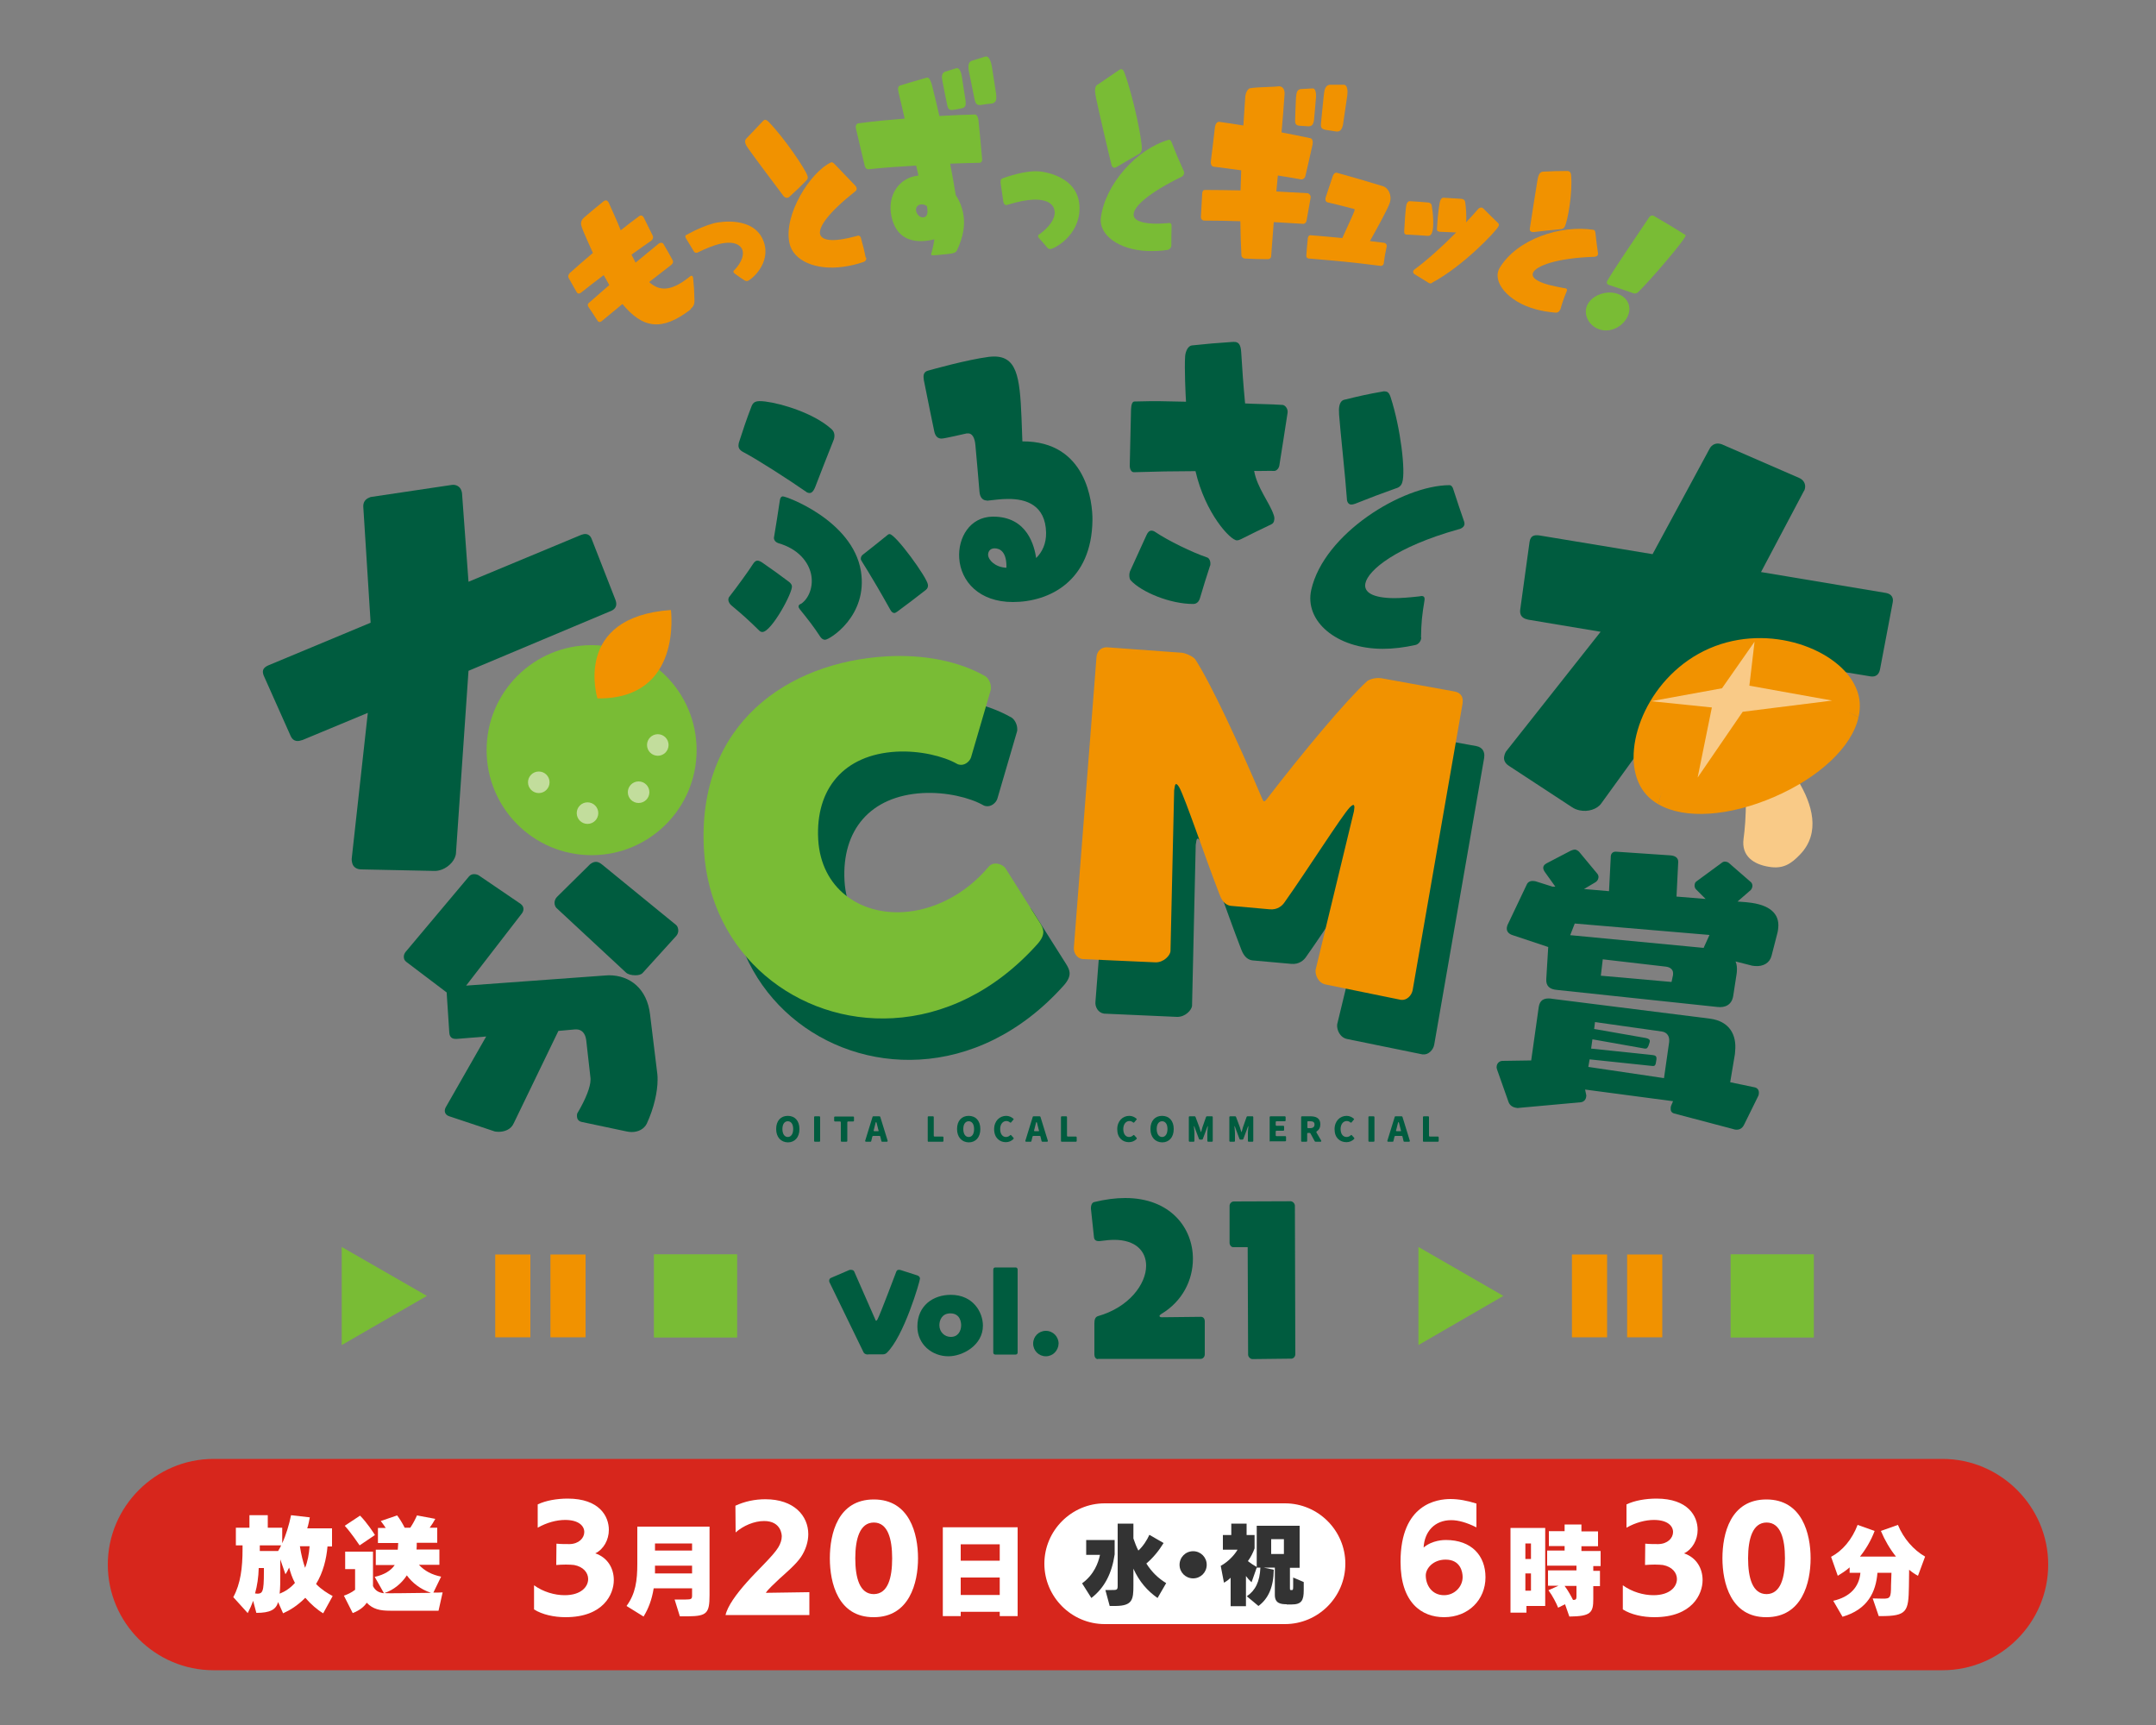 <?xml version="1.0" encoding="utf-8"?>
<!-- Generator: Adobe Illustrator 28.1.0, SVG Export Plug-In . SVG Version: 6.00 Build 0)  -->
<svg version="1.1" id="レイヤー_1" xmlns="http://www.w3.org/2000/svg" xmlns:xlink="http://www.w3.org/1999/xlink" x="0px"
	 y="0px" viewBox="0 0 1000 800" style="enable-background:new 0 0 1000 800;" xml:space="preserve">
<rect x="0" y="0" width="1000" height="800" fill="#808080" stroke="none"/>
<style type="text/css">
	.st0{fill:#005C3F;}
	.st1{fill:#79BC35;}
	.st2{fill:#F19200;}
	.st3{fill:#C2DD9C;}
	.st4{fill:#F9CA87;}
	.st5{fill:#D7261C;}
	.st6{fill:#FFFFFF;}
	.st7{fill:#333333;}
</style>
<g id="放射線">
</g>
<g id="カーテン_xFF0B_紙吹雪">
</g>
<g>
	<g>
		<g>
			<g>
				<g>
					<path class="st0" d="M794.1,301.6l-51.4,71c-1.8,2.6-6.1,4.1-10.1,3.2c-1.3-0.3-2.4-0.7-3.7-1.6l-29-19
						c-1.9-1.2-2.6-2.9-2.2-4.5c0.2-1,0.6-2.1,1.4-2.9l43.3-54.8l-33.5-5.6l-0.4-0.1c-3.1-0.7-3.6-2.6-3.4-4.5l4.3-31.2l0.1-0.6
						c0.5-2.5,2-3,4.4-2.7l52.6,8.7L793,208c1-1.8,2.8-2.6,4.7-2.2l0.8,0.2l36.1,15.7c1.8,0.8,3,2.6,2.6,4.7c-0.1,0.4-0.2,1-0.5,1.3
						l-19.9,37.6l58,9.7l0.4,0.1c2.1,0.5,3.1,2.1,2.7,4.2l-5.9,31.1c-0.5,2.5-2,3.6-4.3,3.3L794.1,301.6z"/>
				</g>
			</g>
			<path class="st0" d="M269.7,520.3c-1.6-0.4-2.1-1.6-2.1-2.7c0-0.5,0-1.1,0.3-1.5c3.8-6.4,6-12.1,6-15.3v-0.7l-2-17.7
				c-0.4-3.2-2.1-5-4.6-5h-0.5l-7.8,0.7l-20.7,42.8c-1.3,3-4.4,4-7,4c-0.9,0-1.9-0.1-2.5-0.4l-20.4-6.8c-1.5-0.5-2.1-1.5-2.1-2.6
				c0-0.5,0.1-0.9,0.4-1.5l18.8-32.9l-13.6,1.1h-0.5c-1.7,0-2.8-0.7-3-2.8l-1.2-18.2v-0.5l-0.5-0.4l-18.1-13.7
				c-1.1-0.8-1.3-1.6-1.3-2.6c0-0.8,0.4-1.6,0.8-2.1l29.4-35c0.7-0.8,1.5-1.1,2.4-1.1c0.9,0,1.9,0.3,2.5,0.8l19.1,13
				c0.9,0.7,1.3,1.5,1.3,2.4c0,0.8-0.4,1.6-0.8,2.1l-25.8,33.4l64.5-4.7c0.7,0,1.2-0.1,1.7-0.1c9.9,0,17.7,6.3,19.1,18.1l3.4,27.8
				c0.1,0.8,0.1,1.6,0.1,2.6c0,5.4-1.6,12.9-5,20.3c-1.2,2.4-3.8,3.9-7,3.9c-0.8,0-1.6-0.1-2.5-0.3L269.7,520.3z M298.1,451.2
				c-0.7,0.8-2,1.1-3.4,1.1c-1.7,0-3.5-0.4-4.4-1.3L258,421c-0.4-0.5-0.8-1.3-0.8-2.3c0-0.9,0.4-2,1.1-2.7l15.4-15.2
				c0.7-0.5,1.5-1.1,2.7-1.1c0.8,0,1.7,0.3,2.8,1.2l34.3,28c0.7,0.5,1.1,1.6,1.1,2.7c0,0.8-0.3,1.7-0.9,2.4L298.1,451.2z"/>
			<g>
				<g>
					<path class="st0" d="M339.4,280.9c-0.9-0.7-1.3-1.5-1.5-2.2c-0.2-0.8,0-1.6,0.5-2.1c3.2-4.1,8.9-11.9,10.9-15.1
						c0.7-1.1,1.4-1.5,2-1.5c0.6,0,1.3,0.3,2.1,0.8c5.2,3.6,7.7,5.4,12.5,9c0.8,0.6,1.3,1.3,1.4,1.9c0.6,2.8-9.5,21.4-13.7,21.4
						c-0.5,0-1.1-0.2-1.7-0.9C347.3,287.7,344.8,285.4,339.4,280.9z M378.1,225.9c-1.1,2.7-2.2,3-3.4,2.6c-0.3-0.1-0.6-0.2-0.9-0.5
						c-7.9-5.5-22.5-14.9-28.8-18.2c-2.2-1.1-2.7-2.3-2.4-3.9c0.1-0.4,0.1-0.8,0.3-1.2c2-6.1,3-9.3,5.5-15.8
						c0.9-2.7,2.2-3.2,6.5-2.7c8,1,22.4,5.5,30.3,12.4c1.6,1.2,2.2,2.8,1.6,5.1c-0.1,0.3-0.3,0.6-0.4,1
						C382.8,213.7,381.2,217.9,378.1,225.9z M371,282.6c-0.3-0.4-0.6-0.9-0.6-1.2c-0.1-0.9,0.8-1.3,1.2-1.4
						c3.5-2.4,5.8-7.9,4.6-13.7c-1.2-5.6-5.8-11.7-15.2-14.4c-0.8-0.3-1.6-0.8-1.9-1.7c-0.1-0.3-0.2-0.7-0.1-1
						c1.1-6.5,1.6-9.9,2.7-17.1c0.2-1.3,0.6-1.8,1.3-1.9c1.4-0.2,32.4,11.1,36.3,34.6c3.4,20.9-14.6,31.9-16.6,31.9
						c-0.8,0-1.5-0.4-2.1-1.2C377.1,290.2,375.1,287.7,371,282.6z M416.1,283.7c-0.5,0.3-0.9,0.6-1.3,0.6c-0.7,0-1.4-0.6-1.9-1.6
						c-9.6-17.2-13.5-22.6-13.6-23.2c-0.1-0.7,0-1.4,0.7-2.1c4.5-3.5,6.7-5.3,11.3-9c0.4-0.4,0.8-0.7,1.3-0.7
						c2.7-0.1,17.5,20.2,17.8,23.5c0.1,0.8-0.1,1.7-1,2.4C424,277.8,421.4,279.8,416.1,283.7z"/>
					<path class="st0" d="M457.6,232.1c-1.5,0-3.1-1.1-3.3-4.1c-0.4-5.4-1.4-15.9-1.9-21.7c-0.3-3.3-1.5-5.5-3.6-5.3
						c-0.2,0-0.3,0-0.4,0c-2.3,0.5-10.4,2.4-11.7,2.4c-1.6,0-2.9-0.9-3.4-3.5c0,0-3.5-16.8-4.8-23.6c0-0.4-0.1-0.6-0.1-0.9
						c-0.3-2.4,0.9-3.2,2-3.5c1.8-0.5,17.7-5,28.2-6.4c0.4,0,0.7-0.1,1.1-0.1c12-0.9,13.3,9.1,14.1,28.4c0.2,4.8,0.3,9.1,0.4,10.9
						c29.9-0.2,32.6,28.6,32.5,36.5c-0.3,28.3-20,38-36.9,38c-15.6,0-24.2-9.5-24.9-20.4c-0.6-9.4,4.9-19,15.4-19.2
						c16.5-0.2,19.5,14.1,20.3,19.2c2.8-2.8,4.7-6.7,4.6-11.8c-0.3-12.8-9.3-15.7-17.8-15.6c-2.9,0-6,0.4-9.5,0.8
						C457.7,232.1,457.6,232.1,457.6,232.1z M466.8,262c-0.2-6-2.9-7.7-5.5-7.7c-2,0-3,1.4-3,3c0.1,2.5,3.4,5.8,8.5,6
						C466.8,262.9,466.8,262.6,466.8,262z"/>
					<path class="st0" d="M575.7,250c-0.5,0.2-1.2,0.6-2,0.6c-3,0-14.7-12.5-19.2-32.1c-13.2,0.1-15.5,0.1-28.6,0.5
						c-1.1,0-1.9-1.3-1.9-3c0.2-9.5,0.3-14.7,0.6-26.2c0.1-2,0.5-3.7,1.7-3.6c11.2-0.3,12.6-0.1,23.8,0.1
						c-0.2-2.9-0.8-15.7-0.4-21.2c0.2-2.3,1.4-4.7,3.1-4.9c7.4-0.8,11.2-1.1,18.6-1.6c0.5-0.1,1,0,1.6,0c1.4,0.2,2.5,1.1,2.7,4.8
						c0.4,7,1,15.3,1.8,23.7c5.3,0.3,12.2,0.3,17.5,0.7c1.2,0.2,2.5,1.9,2.2,3.7c-1.6,10.5-2.4,15.4-3.8,24.3
						c-0.2,1.4-1.3,2.6-2.4,2.6c-2-0.1-7.3,0.1-9.3,0c1.4,7.9,7.2,14.7,9.1,20.5c0.2,0.6,0.4,1.5,0.2,2.3c-0.1,0.9-0.5,1.6-1.4,2
						C583.9,245.9,581.1,247.3,575.7,250z M556.6,277.3c-0.5,1.7-1.5,2.8-3.2,2.8c-10.7,0-23.9-5.5-28.9-10.9
						c-0.5-0.4-0.7-1.5-0.7-2.5c0-0.6,0.1-1.1,0.3-1.7c3-6.6,4.5-9.9,7.7-16.9c0.5-1.1,1.2-2,2.2-2c0.5,0,1.1,0.1,1.8,0.6
						c6.1,4.1,17,9.4,24,11.8c0.9,0.2,1.7,1.5,1.6,3.1c0,0.2,0,0.6-0.2,0.9C559.3,268.5,558.3,271.4,556.6,277.3z"/>
					<path class="st0" d="M628.6,233.6c-0.8,0.3-1.4,0.4-1.9,0.4c-1.4-0.1-2-1.4-2-2.8c-0.6-9.1-3.1-31.8-3.6-38.9
						c-0.1-1.7-0.1-3,0.1-3.9c0.4-2,1.3-2.9,2.7-3.1c6.9-1.7,10.4-2.5,17.3-3.7c0.7-0.2,1.3-0.1,1.8,0c1.1,0.3,1.6,1.4,2,2.6
						c4.7,14.5,7,34.6,5.4,39.5c-0.4,1.4-1.4,2.4-3,2.8C639.9,229.2,636.1,230.6,628.6,233.6z M659.2,295.8c-0.1,1.7-1.4,3-2.6,3.3
						c-5.4,1.2-10.4,1.8-15.2,1.8c-21.6,0-36.5-12.9-33.2-27.4c5.9-26,42.2-48.4,64.1-48.5c0.8,0,1.5,0.8,1.8,2
						c2.1,6.5,3.1,9.4,5.1,15.2c0.1,0.6,0.1,1.1-0.1,1.5c-0.4,0.9-1.5,1.6-2.7,1.8c-28.9,8.1-41.8,18.9-43.1,25
						c-0.9,4.3,3.6,6.8,13.2,6.9c3.3,0,7.1-0.3,11.6-0.8c0.3,0,0.9-0.2,1.3-0.2c0.8,0,1.6,0.4,1.3,2.1c-1.1,6.7-1.5,10.1-1.6,17.1
						C659.2,295.6,659.2,295.7,659.2,295.8z"/>
				</g>
			</g>
			<path class="st0" d="M659.8,489l-34.8-7.1c-3.8-0.7-5-4.7-4.8-6.6l0-0.2l17.8-73.6l0.1-0.9c0.2-1.2,0.1-1.9-0.4-2
				c-0.3,0-0.9,0.4-1.7,1.2c-3.7,3.9-19.8,29.3-30.3,44.1c-0.9,1.3-3.1,3.5-6.9,3.1l-17.9-1.6c-3.1-0.4-4.5-3.2-5.3-5.4
				c-6.6-17-15.9-44.6-18.6-49.5c-0.6-1-1-1.5-1.5-1.6c-0.3,0-0.6,0.6-0.7,1.7l-0.2,1.2l-1.7,74.5l0,0.2c-0.2,1.9-3.1,5.2-7,5.1
				l-33.6-1.5l-0.2,0c-2.8-0.4-4.3-3.2-4-5.6l10.5-134.7c0.2-1.9,1.6-4.4,4.9-4.3l34.3,2.5l0.3,0c2.4,0.3,5.7,2.1,6.3,3.1
				c7.2,11.1,20.1,38.8,31.2,65c0.3,0.6,0.4,0.8,0.8,0.8c0.3,0,0.6-0.3,1-0.8c17.3-22.5,36.9-45.9,46.6-54.8
				c0.8-0.8,3.7-1.8,6.2-1.5l0.3,0l34.2,6.2c3.3,0.6,4,3.2,3.7,5.1l0,0.3l-23.2,133.2c-0.5,2.4-2.7,4.7-5.3,4.4L659.8,489z"/>
			<path class="st0" d="M494.5,447.1c0.8,1.3,1.5,2.6,1.6,4c0.1,1.7-0.6,3.5-2.6,5.8c-20,22.4-43.9,33.2-67.1,34.5
				c-44.1,2.5-85-29.3-87.7-78.2c-3.3-58.4,39-87,84.7-89.6c17.1-1,33.6,2.2,45.8,9.2c1.4,0.9,2.5,3,2.6,4.9c0,0.6,0.1,1-0.1,1.6
				l-9.1,31.1c-0.5,1.6-2.3,3.4-4.4,3.5c-0.8,0-1.6-0.1-2.2-0.5c-6.2-3.5-17.2-6.2-28.1-5.6c-24.3,1.4-37.5,17.2-36.2,40.7
				c1.3,22.7,19.2,34.9,39.4,33.7c13.5-0.8,28.4-7.6,39.8-21.2c0.7-0.8,1.9-1.3,2.8-1.3c1.9-0.1,4.1,0.9,5,2.4L494.5,447.1z"/>
			<path class="st1" d="M482.3,427.9c0.8,1.3,1.5,2.6,1.6,4c0.1,1.7-0.6,3.5-2.6,5.8c-20,22.4-43.9,33.2-67.1,34.5
				c-44.1,2.5-85-29.3-87.7-78.2c-3.3-58.4,39-87,84.7-89.6c17.1-1,33.6,2.2,45.8,9.2c1.4,0.9,2.5,3,2.6,4.9c0,0.6,0.1,1-0.1,1.6
				l-9.1,31.1c-0.5,1.6-2.3,3.4-4.4,3.5c-0.8,0-1.6-0.1-2.2-0.5c-6.2-3.5-17.2-6.2-28.1-5.6c-24.3,1.4-37.5,17.2-36.2,40.7
				c1.3,22.7,19.2,34.9,39.4,33.7c13.5-0.8,28.4-7.6,39.8-21.2c0.7-0.8,1.9-1.3,2.8-1.3c1.9-0.1,4.1,0.9,5,2.4L482.3,427.9z"/>
			<path class="st2" d="M649.8,463.7l-34.8-7.1c-3.8-0.7-5-4.7-4.8-6.6l0-0.2l17.8-73.6l0.1-0.9c0.2-1.2,0.1-1.9-0.4-2
				c-0.3,0-0.9,0.4-1.7,1.2c-3.7,3.9-19.8,29.3-30.3,44.1c-0.9,1.3-3.1,3.5-6.9,3.1l-17.9-1.6c-3.1-0.4-4.5-3.2-5.3-5.4
				c-6.6-17-15.9-44.6-18.6-49.5c-0.6-1-1-1.5-1.5-1.6c-0.3,0-0.6,0.6-0.7,1.7l-0.2,1.2l-1.7,74.5l0,0.2c-0.2,1.9-3.1,5.2-7,5.1
				l-33.6-1.5l-0.2,0c-2.8-0.4-4.3-3.2-4-5.6l10.5-134.7c0.2-1.9,1.6-4.4,4.9-4.3l34.3,2.5l0.3,0c2.4,0.3,5.7,2.1,6.3,3.1
				c7.2,11.1,20.1,38.8,31.2,65c0.3,0.6,0.4,0.8,0.8,0.8c0.3,0,0.6-0.3,1-0.8c17.3-22.5,36.9-45.9,46.6-54.8
				c0.8-0.8,3.7-1.8,6.2-1.5l0.3,0l34.2,6.2c3.3,0.6,4,3.2,3.7,5.1l0,0.3l-23.2,133.2c-0.5,2.4-2.7,4.7-5.3,4.4L649.8,463.7z"/>
			<path class="st0" d="M722.2,459.1c-3.5-0.3-5.2-1.8-5-5.1l0.9-14.8l-16.8-5.6c-1.6-0.6-2.6-1.7-2.4-3.4c0.1-0.5,0.2-1.1,0.6-1.8
				l8.7-18.3c0.5-1.1,1.7-1.7,3.2-1.5c0.4,0,0.8,0.1,1.1,0.2l7.6,2.4l1.3,0l-4.8-6.7c-0.5-0.7-0.9-1.5-0.8-2.3
				c0.1-0.6,0.5-1.3,1.5-1.8l11.3-5.9c0.7-0.3,1.4-0.5,1.9-0.5c0.6,0.1,1.3,0.4,1.9,1l8.3,10c0.6,0.6,0.8,1.4,0.7,2
				c-0.1,0.9-0.6,1.6-1.3,2.1l-5.4,3.2l11.6,1l0.8-15.7l0-0.4c0.1-1.4,1-2.4,2.7-2.2l25.1,1.7c2.1,0.2,3.5,1.1,3.5,3l-0.8,16.1
				l13.5,1.1l-4.3-4.3c-0.7-0.6-0.9-1.5-0.8-2.3c0.1-0.5,0.2-1.1,0.8-1.5l11.7-8.6c0.6-0.5,1.2-0.7,1.9-0.6c0.5,0.1,1.1,0.2,1.7,0.8
				l10,8.7c0.5,0.4,0.8,1.3,0.7,2c-0.1,0.6-0.4,1.3-0.8,1.7l-6.1,5.3l3.9,0.3l0.9,0.1c10.1,1,14.7,5.2,14.1,11.7
				c-0.1,0.6-0.1,1.4-0.3,2.1l-2.8,10.9c-0.8,3.3-3.8,5.2-7.9,4.8c-0.5-0.1-1.2-0.1-1.7-0.3l-7.1-1.8c0.6,1.4,0.7,2.9,0.6,4.6
				l-0.1,1l-1.6,10.4c-0.7,4.2-3.8,5.5-7.3,5.1L722.2,459.1z M776.5,516.4c-1.3-0.4-1.7-1.3-1.6-2.5c0-0.4,0.1-0.8,0.2-1.1l0.9-2.1
				l-40.8-5.4l0.5,2.4c0.1,0.3,0.1,0.7,0,0.9c-0.1,1.4-1.2,2.5-2.6,2.6l-28.6,2.6c-0.4,0.1-0.8,0.1-1,0c-1.8-0.2-3.2-1.1-3.8-2.7
				l-5.3-15c-0.2-0.5-0.3-1.1-0.2-1.6c0.1-1.4,1.3-2.5,2.7-2.5l13.3-0.2l3.5-24.8c0.5-3.2,2.4-4.2,5.6-3.9l0.5,0.1l73.2,9.2
				c9.3,1.2,12.5,7.6,11.8,15l-0.1,1.4l-2.2,13.1l11.5,2.4c1.4,0.4,1.9,1.5,1.8,2.7c0,0.4-0.1,0.8-0.2,1.1l-6.6,13.4
				c-1,2.1-2.5,2.5-3.9,2.4c-0.5-0.1-0.9-0.1-1.3-0.3L776.5,516.4z M792.9,433.6l-62.5-5.3l-2.1,5.4l61.9,5.9c0-0.1,0.2-0.4,0.2-0.5
				L792.9,433.6z M774.2,483.2l0-0.3c0.2-2.2-0.9-4.1-3.3-4.5l-31.1-4.4l-0.4,3.2l24,4.2c1.3,0.3,1.9,0.7,1.8,1.6l-0.1,0.5l-0.5,1.5
				c-0.5,1.1-0.8,1.4-1.8,1.3l-0.5-0.1l-23.7-4.2l-0.6,4.3l28.5,3c1.3,0.1,1.9,0.6,1.8,1.7l0,0.3l-0.3,1.8c-0.3,1.3-0.8,1.4-2.2,1.2
				l-28.5-3l-0.6,3.5l35.1,5.2L774.2,483.2z M776,452.1l0-0.3c0.2-1.9-1-3.2-3.3-3.5l-29.3-3.4l-0.9,7.6l32.8,2.9L776,452.1z"/>
			<g>
				<path class="st0" d="M217.3,311.1l-5.8,84.4c-0.1,3-2.9,6.4-6.6,7.8c-1.2,0.4-2.4,0.7-3.8,0.6l-33.5-0.7c-2.2,0-3.6-1.1-4.1-2.5
					c-0.3-0.9-0.5-2-0.3-3.1l7.4-67l-30.3,12.6l-0.4,0.1c-2.8,1-4.3-0.2-5.1-2l-12.4-27.8l-0.2-0.5c-0.8-2.3,0.2-3.5,2.2-4.4
					l47.5-19.8l-3.4-53.8c-0.1-2,0.9-3.5,2.7-4.2l0.7-0.3l37.6-5.6c1.9-0.3,3.8,0.6,4.5,2.6c0.1,0.4,0.3,0.9,0.3,1.3l3,41l52.4-21.8
					l0.4-0.1c1.9-0.7,3.6,0.1,4.3,2l11.1,28.4c0.8,2.3,0.2,3.9-1.8,4.9L217.3,311.1z M291.3,372.3c-1.5,1.9-3.4,3.4-5.5,4.2
					c-2.8,1-5.7,0.9-7.6-0.6L241.5,346c-1.1-0.8-1.8-1.7-2.2-2.8c-0.5-1.4-0.3-2.9,1-4.4l20.6-22.7c0.9-0.9,1.8-1.7,2.7-2
					c1.6-0.6,3.3-0.2,5,1l38.4,25.4c1.3,0.7,2,1.7,2.4,2.7c0.5,1.4,0.1,3.2-1.1,4.8L291.3,372.3z"/>
				<circle class="st1" cx="274.4" cy="347.9" r="48.7"/>
			</g>
			<g>
				<path class="st2" d="M277.1,323.9c0,0-11.8-37.8,34.1-41C311.1,282.9,316.9,324.4,277.1,323.9z"/>
				<g>
					<circle class="st3" cx="249.9" cy="362.8" r="5"/>
					<circle class="st3" cx="272.5" cy="377.1" r="5"/>
					<circle class="st3" cx="305.1" cy="345.5" r="5"/>
					<circle class="st3" cx="296.2" cy="367.4" r="5"/>
				</g>
			</g>
			<g>
				<g>
					<path class="st4" d="M806.2,347.1c5,15.7,3.6,33.7,2.5,41.9c-1.1,8.1,4.8,11.9,11.8,13c6.5,1.1,10.2-1.3,14.4-5.7
						c19.4-20.2-16.3-53.2-16.3-53.2L806.2,347.1z"/>
					<g>
						<path class="st2" d="M810.1,340.2c20.8-9,39.2-15.6,51.9-7.5c1.1-4.7,0.8-9.4-1.2-13.8c-7.6-17.6-40-30.3-67.9-18.2
							c-27.9,12.1-40.7,44.4-33,62c1.9,4.5,5.1,7.9,9.3,10.3C772,358.2,789.3,349.2,810.1,340.2z"/>
						<path class="st2" d="M822.9,369.6c20.8-9,36-23.1,39.1-36.9c-12.6-8-34-8.3-54.8,0.8c-20.8,9-35.2,24.8-38,39.5
							C781.5,380.1,802.1,378.6,822.9,369.6z"/>
					</g>
				</g>
				<polygon class="st4" points="813.8,297.6 798.7,319.2 765.8,325.2 794,328.1 787.4,360.6 808.3,330.1 849.8,324.9 811.4,318 
									"/>
			</g>
			<g>
				<path class="st0" d="M360,523.6c0-3.9,2.2-6.1,5.4-6.1c3.2,0,5.4,2.2,5.4,6.1c0,3.9-2.2,6.2-5.4,6.2
					C362.2,529.7,360,527.4,360,523.6z M367.9,523.6c0-2.3-1-3.6-2.5-3.6c-1.5,0-2.5,1.3-2.5,3.6c0,2.3,1,3.7,2.5,3.7
					C366.9,527.3,367.9,525.9,367.9,523.6z"/>
				<path class="st0" d="M377.6,529.1v-11c0-0.3,0.2-0.4,0.4-0.4h2c0.2,0,0.4,0.2,0.4,0.4v11c0,0.3-0.2,0.4-0.4,0.4h-2
					C377.8,529.5,377.6,529.4,377.6,529.1z"/>
				<path class="st0" d="M390,529.1v-8.6c0-0.3-0.2-0.4-0.4-0.4h-2.3c-0.3,0-0.4-0.2-0.4-0.4v-1.5c0-0.3,0.2-0.4,0.4-0.4h8.4
					c0.3,0,0.4,0.2,0.4,0.4v1.5c0,0.3-0.2,0.4-0.4,0.4h-2.3c-0.3,0-0.4,0.2-0.4,0.4v8.6c0,0.3-0.2,0.4-0.4,0.4h-2
					C390.2,529.5,390,529.4,390,529.1z"/>
				<path class="st0" d="M408.8,529.2l-0.5-2.1c0-0.2-0.2-0.3-0.4-0.3H405c-0.2,0-0.3,0.1-0.4,0.3l-0.5,2.1c0,0.2-0.2,0.3-0.4,0.3
					h-2c-0.3,0-0.5-0.2-0.4-0.5l3.4-11c0-0.2,0.2-0.3,0.4-0.3h2.8c0.2,0,0.3,0.1,0.4,0.3l3.4,11c0.1,0.3-0.1,0.5-0.4,0.5h-2.1
					C409,529.5,408.8,529.4,408.8,529.2z M405.5,524.6h1.8c0.2,0,0.3-0.1,0.2-0.3l-0.2-0.7c-0.2-0.9-0.5-1.9-0.7-2.8
					c-0.2-0.6-0.3-0.6-0.5,0l-0.7,2.8l-0.2,0.7C405.2,524.5,405.3,524.6,405.5,524.6z"/>
				<path class="st0" d="M430.3,529.1v-11c0-0.3,0.2-0.4,0.4-0.4h2c0.3,0,0.4,0.2,0.4,0.4v8.6c0,0.3,0.2,0.4,0.4,0.4h3.7
					c0.3,0,0.4,0.2,0.4,0.4v1.6c0,0.3-0.2,0.4-0.4,0.4h-6.6C430.4,529.5,430.3,529.4,430.3,529.1z"/>
				<path class="st0" d="M443.9,523.6c0-3.9,2.2-6.1,5.4-6.1c3.2,0,5.4,2.2,5.4,6.1c0,3.9-2.2,6.2-5.4,6.2
					C446.1,529.7,443.9,527.4,443.9,523.6z M451.8,523.6c0-2.3-1-3.6-2.5-3.6c-1.5,0-2.5,1.3-2.5,3.6c0,2.3,1,3.7,2.5,3.7
					C450.9,527.3,451.8,525.9,451.8,523.6z"/>
				<path class="st0" d="M461.1,523.7c0-3.9,2.6-6.2,5.6-6.2c1.4,0,2.5,0.6,3.3,1.3c0.2,0.1,0.2,0.4,0,0.5l-1,1.2
					c-0.2,0.2-0.4,0.2-0.6,0c-0.5-0.4-1-0.6-1.7-0.6c-1.5,0-2.8,1.4-2.8,3.7c0,2.3,1.1,3.7,2.7,3.7c0.7,0,1.4-0.3,1.9-0.8
					c0.2-0.2,0.4-0.2,0.6,0.1l1,1.1c0,0,0,0,0,0c0.1,0.1,0.1,0.4,0,0.5c-1,1-2.2,1.5-3.6,1.5C463.7,529.7,461.1,527.7,461.1,523.7z"
					/>
				<path class="st0" d="M483.1,529.2l-0.5-2.1c0-0.2-0.2-0.3-0.4-0.3h-2.9c-0.2,0-0.3,0.1-0.4,0.3l-0.5,2.1c0,0.2-0.2,0.3-0.4,0.3
					h-2c-0.3,0-0.5-0.2-0.4-0.5l3.4-11c0-0.2,0.2-0.3,0.4-0.3h2.8c0.2,0,0.3,0.1,0.4,0.3l3.4,11c0.1,0.3-0.1,0.5-0.4,0.5h-2.1
					C483.3,529.5,483.2,529.4,483.1,529.2z M479.9,524.6h1.8c0.2,0,0.3-0.1,0.2-0.3l-0.2-0.7c-0.2-0.9-0.5-1.9-0.7-2.8
					c-0.2-0.6-0.3-0.6-0.5,0l-0.7,2.8l-0.2,0.7C479.6,524.5,479.7,524.6,479.9,524.6z"/>
				<path class="st0" d="M492.1,529.1v-11c0-0.3,0.2-0.4,0.4-0.4h2c0.3,0,0.4,0.2,0.4,0.4v8.6c0,0.3,0.2,0.4,0.4,0.4h3.7
					c0.3,0,0.4,0.2,0.4,0.4v1.6c0,0.3-0.2,0.4-0.4,0.4h-6.6C492.3,529.5,492.1,529.4,492.1,529.1z"/>
				<path class="st0" d="M518.2,523.7c0-3.9,2.6-6.2,5.6-6.2c1.4,0,2.5,0.6,3.3,1.3c0.2,0.1,0.2,0.4,0,0.5l-1,1.2
					c-0.2,0.2-0.4,0.2-0.6,0c-0.5-0.4-1-0.6-1.7-0.6c-1.5,0-2.8,1.4-2.8,3.7c0,2.3,1.1,3.7,2.7,3.7c0.7,0,1.4-0.3,1.9-0.8
					c0.2-0.2,0.4-0.2,0.6,0.1l1,1.1c0,0,0,0,0,0c0.1,0.1,0.1,0.4,0,0.5c-1,1-2.2,1.5-3.6,1.5C520.7,529.7,518.2,527.7,518.2,523.7z"
					/>
				<path class="st0" d="M533.6,523.6c0-3.9,2.2-6.1,5.4-6.1c3.2,0,5.4,2.2,5.4,6.1c0,3.9-2.2,6.2-5.4,6.2
					C535.8,529.7,533.6,527.4,533.6,523.6z M541.5,523.6c0-2.3-1-3.6-2.5-3.6c-1.5,0-2.5,1.3-2.5,3.6c0,2.3,1,3.7,2.5,3.7
					C540.5,527.3,541.5,525.9,541.5,523.6z"/>
				<path class="st0" d="M551.4,529.1v-11c0-0.3,0.2-0.4,0.4-0.4h2.3c0.2,0,0.3,0.1,0.4,0.3l1.8,4.8c0.2,0.7,0.4,1.4,0.7,2.2h0.1
					c0.2-0.7,0.4-1.5,0.6-2.2l1.7-4.8c0.1-0.2,0.2-0.3,0.4-0.3h2.3c0.3,0,0.4,0.2,0.4,0.4v11c0,0.3-0.2,0.4-0.4,0.4h-1.7
					c-0.3,0-0.4-0.2-0.4-0.4v-3.6c0-0.7,0.1-1.7,0.2-2.6c0.1-0.9,0-0.9-0.3-0.1l-0.5,1.4l-1.5,4c-0.1,0.2-0.2,0.3-0.4,0.3h-1
					c-0.2,0-0.3-0.1-0.4-0.3l-1.5-4l-0.5-1.4c-0.3-0.8-0.4-0.8-0.3,0.1c0.1,0.9,0.2,1.9,0.2,2.6v3.6c0,0.3-0.2,0.4-0.4,0.4h-1.7
					C551.6,529.5,551.4,529.4,551.4,529.1z"/>
				<path class="st0" d="M570.2,529.1v-11c0-0.3,0.2-0.4,0.4-0.4h2.3c0.2,0,0.3,0.1,0.4,0.3l1.8,4.8c0.2,0.7,0.4,1.4,0.7,2.2h0.1
					c0.2-0.7,0.4-1.5,0.6-2.2l1.7-4.8c0.1-0.2,0.2-0.3,0.4-0.3h2.3c0.3,0,0.4,0.2,0.4,0.4v11c0,0.3-0.2,0.4-0.4,0.4h-1.7
					c-0.3,0-0.4-0.2-0.4-0.4v-3.6c0-0.7,0.1-1.7,0.2-2.6c0.1-0.9,0-0.9-0.3-0.1l-0.5,1.4l-1.5,4c-0.1,0.2-0.2,0.3-0.4,0.3h-1
					c-0.2,0-0.3-0.1-0.4-0.3l-1.5-4l-0.5-1.4c-0.3-0.8-0.4-0.8-0.3,0.1c0.1,0.9,0.2,1.9,0.2,2.6v3.6c0,0.3-0.2,0.4-0.4,0.4h-1.7
					C570.4,529.5,570.2,529.4,570.2,529.1z"/>
				<path class="st0" d="M588.9,529.1v-11c0-0.3,0.2-0.4,0.4-0.4h6.6c0.3,0,0.4,0.2,0.4,0.4v1.5c0,0.3-0.2,0.4-0.4,0.4h-3.8
					c-0.3,0-0.4,0.2-0.4,0.4v1.3c0,0.3,0.2,0.4,0.4,0.4h3.1c0.3,0,0.4,0.2,0.4,0.4v1.5c0,0.3-0.2,0.4-0.4,0.4h-3.1
					c-0.3,0-0.4,0.2-0.4,0.4v1.7c0,0.3,0.2,0.4,0.4,0.4h4c0.3,0,0.4,0.2,0.4,0.4v1.6c0,0.3-0.2,0.4-0.4,0.4h-6.8
					C589.1,529.5,588.9,529.4,588.9,529.1z"/>
				<path class="st0" d="M612.4,529.5h-2.2c-0.1,0-0.3-0.1-0.4-0.2l-2-3.7c-0.1-0.1-0.2-0.2-0.4-0.2h-0.7c-0.3,0-0.4,0.2-0.4,0.4
					v3.3c0,0.3-0.2,0.4-0.4,0.4h-2c-0.3,0-0.4-0.2-0.4-0.4v-11c0-0.3,0.2-0.4,0.4-0.4h3.9c2.5,0,4.6,0.8,4.6,3.7
					c0,1.5-0.6,2.6-1.6,3.2c-0.2,0.2-0.3,0.4-0.2,0.6l2.1,3.6C613,529.3,612.8,529.5,612.4,529.5z M606.4,520.2v2.7
					c0,0.1,0.1,0.3,0.3,0.3h1c1.3,0,2-0.6,2-1.7c0-1.1-0.7-1.5-2-1.5h-1C606.5,520,606.4,520.1,606.4,520.2z"/>
				<path class="st0" d="M619,523.7c0-3.9,2.6-6.2,5.6-6.2c1.4,0,2.5,0.6,3.3,1.3c0.2,0.1,0.2,0.4,0,0.5l-1,1.2
					c-0.2,0.2-0.4,0.2-0.6,0c-0.5-0.4-1-0.6-1.7-0.6c-1.5,0-2.8,1.4-2.8,3.7c0,2.3,1.1,3.7,2.8,3.7c0.7,0,1.4-0.3,1.9-0.8
					c0.2-0.2,0.4-0.2,0.6,0.1l1,1.1c0,0,0,0,0,0c0.1,0.1,0.1,0.4,0,0.5c-1,1-2.2,1.5-3.6,1.5C621.5,529.7,619,527.7,619,523.7z"/>
				<path class="st0" d="M634.7,529.1v-11c0-0.3,0.2-0.4,0.4-0.4h2c0.2,0,0.4,0.2,0.4,0.4v11c0,0.3-0.2,0.4-0.4,0.4h-2
					C634.9,529.5,634.7,529.4,634.7,529.1z"/>
				<path class="st0" d="M651,529.2l-0.5-2.1c0-0.2-0.2-0.3-0.4-0.3h-2.9c-0.2,0-0.3,0.1-0.4,0.3l-0.5,2.1c0,0.2-0.2,0.3-0.4,0.3h-2
					c-0.3,0-0.5-0.2-0.4-0.5l3.4-11c0-0.2,0.2-0.3,0.4-0.3h2.8c0.2,0,0.3,0.1,0.4,0.3l3.4,11c0.1,0.3-0.1,0.5-0.4,0.5h-2.1
					C651.2,529.5,651,529.4,651,529.2z M647.8,524.6h1.8c0.2,0,0.3-0.1,0.2-0.3l-0.2-0.7c-0.2-0.9-0.5-1.9-0.7-2.8
					c-0.2-0.6-0.3-0.6-0.5,0l-0.7,2.8l-0.2,0.7C647.5,524.5,647.6,524.6,647.8,524.6z"/>
				<path class="st0" d="M660,529.1v-11c0-0.3,0.2-0.4,0.4-0.4h2c0.3,0,0.4,0.2,0.4,0.4v8.6c0,0.3,0.2,0.4,0.4,0.4h3.7
					c0.3,0,0.4,0.2,0.4,0.4v1.6c0,0.3-0.2,0.4-0.4,0.4h-6.6C660.1,529.5,660,529.4,660,529.1z"/>
			</g>
		</g>
		<g>
			<path class="st2" d="M320.2,143.6c-13.3,10.2-22.1,8.7-31.5-2.6c-3.9,3.2-5.8,4.8-9.7,8c-0.6,0.4-1.4,0.5-1.7-0.1
				c0,0,0-0.1-0.1-0.1c-1.7-2.6-2.5-3.9-4.3-6.5c-0.3-0.6-0.5-1.2,0.2-1.8c3.8-3.3,5.7-5,9.5-8.3c-0.8-1.5-1.7-3-2.6-4.6
				c-4.3,3.2-6.4,4.9-10.6,8.2c-0.6,0.4-1.3,0.5-1.7,0c0-0.1-0.1-0.1-0.1-0.1c-1.6-2.7-2.3-4.1-3.9-6.9c-0.3-0.6-0.1-1.4,0.5-2.1
				c0,0,0.1-0.1,0.1-0.1c4.3-3.8,6.4-5.7,10.7-9.3c-1-2.4-4.3-9.3-5.2-12.1c-0.3-1-0.7-2.3,0.6-3.8c0.2-0.2,0.4-0.4,0.6-0.6
				c3.5-3,5.3-4.5,8.9-7.4c1-0.8,1.8-0.5,2.4,0.5c0,0.1,4.4,9.6,5.6,12.9c3.4-2.7,5.1-4,8.6-6.6c0.7-0.5,1.4-0.3,1.9,0.4
				c0,0.1,0.1,0.1,0.1,0.1c1.8,3.7,2.7,5.4,4.3,8.7c0.3,0.7,0,1.6-0.6,2.1c0,0-0.1,0.1-0.1,0.1c-3.7,2.6-5.6,3.9-9.2,6.5
				c0.8,1.5,1.2,2.3,1.9,3.7c4.3-3.5,6.4-5.3,10.7-8.8c0.6-0.5,1.8-0.6,2.2,0.1c1.8,3.1,2.7,4.6,4.3,7.6c0.4,0.7,0.1,1.5-0.6,2.1
				c-4.1,3.2-6.2,4.8-10.3,8c4.5,4.1,9.7,4.5,17.8-1.7c0.4-0.3,0.6-0.5,1-0.8c0.6-0.5,1.2-0.6,1.4,0c0.1,0.2,0.1,0.4,0.2,0.7
				c0.4,3.9,0.5,5.9,0.6,10c0.1,2.1-0.5,3.2-1.7,4.2C320.4,143.5,320.3,143.5,320.2,143.6z"/>
			<g>
				<g>
					<g>
						<path class="st2" d="M340.8,126.9c-0.3-0.2-0.5-0.5-0.6-0.7c0-0.1,0-0.3,0-0.4c0.1-0.2,0.1-0.3,0.2-0.4
							c0.1-0.1,0.2-0.1,0.2-0.1c3.4-3.6,4.6-7.1,3.7-9.5c-0.6-1.6-3-4.4-10.5-2.7c-2.8,0.7-6.2,2-10.2,4c-0.1,0.1-0.2,0.1-0.3,0.1
							c-0.5,0.1-1.2,0-1.6-0.8c-1.3-2.3-2.1-3.4-3.5-5.8c0-0.1-0.1-0.1-0.1-0.2c-0.5-0.9-0.2-1.3,0.5-1.6c4.6-2.5,8.8-4.3,12.6-5.3
							c2.8-0.7,18.7-3.3,23,8.5c3.7,10.2-6,18-7.5,18.3c-0.4,0.1-0.9,0-1.4-0.3C343.5,128.9,342.6,128.2,340.8,126.9z"/>
						<path class="st2" d="M366.2,91.2c-0.3,0.3-0.6,0.5-1,0.5c-0.8,0.2-1.6-0.4-2.1-1.2c-3.6-4.8-13.6-18.1-16.1-21.7
							c-0.6-0.9-1-1.5-1.2-2.1c-0.4-1.1-0.2-1.9,0.4-2.5c3-3.1,4.5-4.7,7.5-7.9c0.3-0.3,0.6-0.6,0.9-0.7c0.6-0.2,1.3,0.3,1.8,0.8
							c7.1,7.2,17.1,21.9,18.1,25.1c0.3,0.9,0.2,1.6-0.5,2.2C370.9,86.9,369.3,88.4,366.2,91.2z M401.8,119.6
							c0.1,0.9-0.5,1.7-1.3,1.9c-3.2,1.1-6.3,1.8-9.2,2.2c-13.2,1.9-23.4-3-25.1-10.8c-3-13.2,9.7-33.2,19.3-37.6
							c0.4-0.2,1.1,0.2,1.8,1c4,4.2,5.8,6.1,9.4,9.8c0.3,0.4,0.5,0.7,0.6,1c0.2,0.7-0.1,1.3-0.7,1.7c-12.5,9.9-17.1,16.6-16.2,19.9
							c0.7,2.3,4,3.2,9.9,2.3c2-0.3,4.3-0.8,6.9-1.5c0.2,0,0.5-0.2,0.7-0.2c0.5-0.1,1.1,0.1,1.4,1c1,3.7,1.5,5.5,2.2,9.1
							C401.8,119.5,401.8,119.6,401.8,119.6z"/>
						<g>
							<path class="st1" d="M453.8,55.5c-0.2-1.4-0.9-2.5-1.7-2.4c-6.5,0.2-9.8,0.3-16.4,0.7c-1-4.5-2.2-9.3-3.4-14.2
								c-0.4-1.6-1.2-3.8-2.3-3.6c-0.1,0-0.1,0-0.1,0c-4.9,1.4-7.4,2.1-12.3,3.6c-1.2,0.4-1.2,1.6-0.9,2.8c0,0.2,0.1,0.3,0.1,0.6
								c1.2,5.1,1.8,7.5,2.8,12c-8.6,0.7-13,1.1-21.6,2.2c-0.8,0.2-1.3,1.3-1,2.4c1.8,7.7,2.7,11.3,4.1,17.4c0.2,0.9,1,1.6,1.7,1.5
								c8.8-0.9,13.3-1.2,22.1-1.7c0.5,1.9,0.7,2.8,1.1,4.6c-0.2,0-0.3,0-0.5,0.1c-8.1,0.9-14.2,8.7-12,19
								c2.3,10.4,9.8,11.8,15.9,11.2c1.3-0.1,2.7-0.4,4-0.7c-0.3,1.9-0.7,4-1.4,6.4c0,0.3-0.1,0.5-0.1,0.6c0,0.4,0.2,0.5,2.7,0.3
								c8.1-0.7,8.6-0.9,9.3-2.3c2.9-6.1,3.7-11.4,3-16.1c-0.5-3.5-1.8-6.7-3.6-9.4c-0.7-4.4-1.6-9.3-2.6-14.6
								c5.5-0.2,8.2-0.3,13.7-0.4c0.8-0.1,1.3-0.9,1.1-2C455,67.2,454.6,63.6,453.8,55.5z M428.2,100.8c-1.9,0.2-3.1-1.9-3.3-3
								c-0.3-1.6,0.8-2.9,2.3-3c0.9-0.1,1.8,0.1,2.7,0.8C430.4,98,430.5,100.6,428.2,100.8z"/>
						</g>
						<path class="st1" d="M441.8,51c-0.2,0-0.3,0-0.5,0c-1,0-1.6-0.6-1.9-2c-0.9-4.2-1.3-6.4-2.2-11c-0.1-0.7-0.2-1.2-0.3-1.8
							c-0.1-1.8,0.5-2.5,1.3-2.9c2.2-0.7,3.3-1,5.5-1.7c0.1,0,0.1,0,0.2,0c1.1,0,1.9,1.8,2.2,3.7c0.7,4.6,1,6.8,1.7,11
							c0.1,0.4,0.1,0.8,0.1,1.3c0.1,1.5-0.4,2.3-1.7,2.6C444.5,50.6,443.6,50.7,441.8,51z"/>
						<path class="st1" d="M454.9,48.7c-0.2,0-0.4,0-0.6,0c-1.2,0-1.8-0.7-2.2-2.3c-1-4.9-1.5-7.4-2.6-12.8
							c-0.1-0.9-0.3-1.4-0.3-2.1c-0.1-2.1,0.5-2.9,1.5-3.3c2.6-0.8,3.8-1.2,6.4-2c0.1,0,0.2,0,0.3,0c1.2-0.1,2.2,2.1,2.6,4.3
							c0.8,5.4,1.2,8,2,12.9c0.1,0.5,0.1,1,0.1,1.5c0.1,1.8-0.5,2.7-1.9,3.1C458.1,48.2,457,48.3,454.9,48.7z"/>
						<path class="st1" d="M481.9,110.4c-0.3-0.3-0.4-0.6-0.4-0.9c0-0.2,0-0.3,0.1-0.4c0.1-0.2,0.2-0.3,0.3-0.4
							c0.1-0.1,0.2-0.1,0.3-0.1c4.6-3.4,7.1-7.1,7-10.2c-0.1-2.1-1.4-6.1-9.9-5.8c-3.2,0.1-7.2,0.9-12.1,2.4
							c-0.1,0.1-0.3,0.1-0.4,0.1c-0.6,0-1.2-0.4-1.4-1.4c-0.5-3.3-0.7-5-1.3-8.8c0-0.1,0-0.1,0-0.2c-0.1-1.4,0.3-1.8,1.2-2.1
							c5.7-2,10.8-3.1,15-3.2c3.1-0.1,20.3,2,20.4,17c0.1,13-11.9,19.1-13.6,19.1c-0.5,0-1-0.2-1.4-0.7
							C484.2,113,483.4,112.1,481.9,110.4z"/>
						<path class="st1" d="M518,77.4c-0.4,0.3-0.8,0.4-1.1,0.4c-0.8,0-1.4-0.9-1.5-1.9c-1.6-6.4-6-25.4-7.1-30.8
							c-0.2-1.3-0.4-2.3-0.4-3c0-1.6,0.4-2.5,1.3-2.9c3.9-2.7,5.8-4,9.8-6.7c0.4-0.3,0.8-0.5,1.1-0.4c0.7,0,1.1,0.8,1.5,1.8
							c4.2,11.5,8.2,31.3,8,35.1c-0.1,1.1-0.4,1.9-1.3,2.4C524.1,73.8,522,75,518,77.4z M543.2,114.2c-0.1,0.9-0.9,1.5-1.6,1.7
							c-3.3,0.5-6.5,0.6-9.4,0.5c-13.3-0.5-22.6-7.5-21.6-15.4c2-15.6,16.7-32,31.6-36.2c0.4-0.1,1,0.5,1.4,1.6
							c2.2,5.7,3.3,8.1,5.4,12.8c0.2,0.5,0.3,0.9,0.2,1.2c-0.1,0.7-0.6,1.4-1.2,1.6c-15.5,7.6-22.1,13.8-22.2,17.4
							c-0.1,2.5,2.9,4,8.8,4.3c2,0.1,4.4,0,7-0.2c0.2,0,0.5-0.1,0.8-0.1c0.5,0,1,0.3,1,1.3c-0.1,3.9-0.1,5.8-0.1,9.5
							C543.2,114.1,543.2,114.1,543.2,114.2z"/>
						<path class="st2" d="M577.4,119.9c-0.1,0-0.1,0-0.1,0c-0.8-0.1-1.5-0.8-1.5-1.5c-0.3-6.1-0.4-9.1-0.5-15.8
							c-6.8-0.2-10.2-0.3-16.9-0.3c-0.8-0.1-1.4-0.7-1.4-1.6c0.2-4,0.3-6.1,0.6-10.8c0-0.1,0-0.1,0-0.2c0.1-0.9,0.4-1.6,1.2-1.6
							c6.6,0,9.9,0.1,16.6,0.2c0.1-3.5,0.2-5.3,0.3-9.3c-5.2-0.7-7.7-1.1-12.9-1.7c-0.8-0.2-1.3-1.1-1.2-2.2c0-0.1,0-0.1,0-0.2
							c0.7-5.6,1.1-8.8,1.9-15.8c0.2-1.6,1-2.7,2-2.6c4.5,0.6,6.7,1,11.2,1.7c0.3-4,0.8-12.7,0.9-13.6c0.2-1.6,1.1-3.5,2.3-3.7
							c3.7-0.6,10.8-0.5,13.4-0.9c0.2,0,0.3,0.1,0.5,0.1c1.6,0.3,2.1,2,2,3.6c-0.3,4.8-0.8,11.1-1.4,17.7c5.4,1,8,1.6,13.4,2.7
							c0.8,0.1,1.3,1.3,1,2.7c0,0.1,0,0.1,0,0.2c-1.4,6.4-2.1,9.2-3.3,14.5c-0.2,1.1-1.2,1.8-2,1.7c-4.3-0.8-6.5-1.1-10.8-1.8
							c-0.3,3.1-0.4,4.6-0.7,7.4c5.7,0.3,8.6,0.5,14.4,0.8c0.1,0,0.1,0,0.1,0c0.7,0.1,1.6,1.1,1.4,2.1c-0.8,4.6-1.2,6.7-1.9,10.7
							c-0.2,0.9-0.9,1.5-1.7,1.4c-5.4-0.3-8.1-0.5-13.5-0.8c-1,12.4-1.2,15.8-1.2,15.9c-0.1,0.7-0.7,1.3-1.5,1.3
							C583.8,120.2,581.7,120.1,577.4,119.9z M602.6,58.3c-0.2,0-0.3-0.1-0.5-0.1c-1-0.2-1.4-0.9-1.4-2.2c0.1-4,0.2-6.2,0.4-10.6
							c0.1-0.7,0.1-1.2,0.2-1.7c0.3-1.7,1-2.2,1.9-2.4c2.3-0.1,3.4-0.2,5.7-0.3c0.1,0,0.1,0,0.2,0c1,0.2,1.4,2.1,1.3,3.9
							c-0.4,4.4-0.5,6.5-0.9,10.4c0,0.4-0.1,0.8-0.2,1.2c-0.3,1.4-1,2-2.2,2.1C605.3,58.5,604.4,58.4,602.6,58.3z"/>
						<path class="st2" d="M607,119.9c-0.8-0.1-1.2-0.7-1.1-1.4c0.2-3.2,0.4-4.8,0.7-8.1c0.1-0.6,0.5-1.4,1.3-1.3
							c5.9,0.5,8.8,0.7,14.7,1.3c1.5-3.4,5.4-11.7,5.6-12.6c0.2-0.7,0-0.9-0.2-0.9c-4.9-1.3-7.4-1.9-12.4-3.1c-0.6-0.2-1-1-0.8-1.8
							c0-0.1,0-0.1,0-0.2c1.3-3.8,1.9-5.9,3.4-10.2c0.3-0.9,1-1.6,1.7-1.5c0.1,0,0.1,0,0.1,0c8.7,2.4,13,3.7,21.6,6.3
							c2.1,0.7,4.2,3.9,3,7.7c-0.8,2.6-6.5,12.9-9.2,17.7c2.6,0.3,3.9,0.5,6.5,0.8c0.1,0,0.1,0,0.1,0c0.7,0.1,1.3,0.8,1.2,1.6
							c-0.7,3.3-1,4.8-1.4,8c0,0,0,0.1,0,0.1c-0.2,0.7-0.9,1.1-1.5,1C627.1,121.6,620.4,121,607,119.9z"/>
						<path class="st2" d="M652.9,108.8c-0.2,0-0.4,0-0.6,0c-1-0.2-1-0.8-1-1.6c0.6-11.3,1-12.2,1.1-12.5c0.3-0.9,0.9-1.5,1.5-1.4
							c3.3,0.2,5,0.3,8.3,0.6c0.2,0,0.4,0,0.6,0.1c0.6,0.1,1.2,0.5,1.3,1.5c0.6,3.5,1.1,9.8,0.1,12.4c-0.3,0.8-0.8,1.5-1.9,1.5
							C658.6,109.1,656.7,109,652.9,108.8z M656,127.1c-0.4-0.3-0.7-0.8-0.5-1.4c0-0.2,0.2-0.4,0.4-0.6c5.7-4.2,12.8-10.5,19.5-17.3
							c-2.9-0.1-4.4-0.2-7.3-0.3c-0.3,0-0.6,0-0.7-0.1c-0.9-0.2-1-0.7-0.9-1.5c0.4-7.7,1.3-12.4,1.5-12.8c0.3-0.8,0.9-1.5,1.5-1.4
							c3.3,0.2,4.9,0.3,8.2,0.5c0.2,0.1,0.4,0,0.6,0.1c0.7,0.2,1.2,0.6,1.3,1.5c0.3,2.3,0.7,6.1,0.4,9.3c2.1-2.2,4.1-4.4,5.7-6.3
							c0.5-0.5,1.2-0.6,1.7-0.5c0.2,0.1,0.4,0.2,0.5,0.3c2.8,2.8,4.2,4.2,7,6.9c0.4,0.4,0.4,1,0.1,1.5c-1.1,2.3-16.5,18.5-30.6,26
							c-0.3,0.4-0.8,0.5-1.3,0.4c-0.2,0-0.4-0.2-0.6-0.3C659.9,129.5,658.6,128.7,656,127.1z"/>
						<path class="st2" d="M711.6,107.6c-0.5,0.1-0.9,0-1.2-0.1c-0.8-0.2-1-1-0.8-1.7c0.7-5,3-19,3.6-22.8c0.2-0.9,0.4-1.6,0.6-2
							c0.5-1,1.2-1.4,2-1.4c4.4-0.2,6.5-0.3,10.9-0.3c0.4,0,0.8,0,1.1,0.2c0.6,0.3,0.8,0.9,0.9,1.6c0.8,8.3-1.6,21.7-3,24.1
							c-0.4,0.7-1,1.1-2,1.1C718.7,106.8,716.3,107,711.6,107.6z M723.5,143.8c-0.3,0.8-1.2,1.3-2,1.2c-3.4-0.3-6.5-0.8-9.3-1.6
							c-12.9-3.5-20.4-12.9-16.6-19.2c8.1-13.4,28.3-20,43.6-17.6c0.4,0.1,0.7,0.6,0.8,1.4c0.4,4.1,0.7,5.9,1.2,9.5
							c0,0.4,0,0.6-0.2,0.9c-0.3,0.5-1,0.7-1.7,0.7c-17.7,0.6-26.8,4.3-28.2,7.3c-1,2.1,1.4,4.1,7.2,5.7c2,0.5,4.3,1,7,1.5
							c0.2,0.1,0.6,0,0.8,0.1c0.5,0.1,0.9,0.5,0.6,1.3c-1.4,3.4-2,5.1-3,8.6C723.5,143.7,723.5,143.8,723.5,143.8z"/>
						<path class="st1" d="M736.2,141.5c2.3-4.8,9-6.9,13.9-5.3c5.4,1.8,6.9,6.8,4.6,11c-2.5,4.7-8,7.1-12.7,5.6
							C736.9,151.2,734.2,145.8,736.2,141.5z M746.1,132.1c-0.8-0.3-1-1-0.7-1.7c3-5.3,13.4-20.5,19.5-29.6c0.5-0.8,1.5-1.1,2.3-0.6
							c5.9,3.4,8.8,5.2,14.6,8.8c1.2,0.7-17.1,21.8-21.9,26.4c-0.6,0.6-1.5,0.9-2.3,0.6C753,134.4,750.7,133.6,746.1,132.1z"/>
					</g>
				</g>
			</g>
			<path class="st2" d="M614.7,60.2c-0.2-0.1-0.3-0.1-0.6-0.2c-1.2-0.3-1.6-1.2-1.4-2.8c0.5-5,0.7-7.5,1.3-13
				c0.1-0.9,0.2-1.4,0.3-2.1c0.5-2.1,1.4-2.6,2.4-2.8c2.7,0,4,0,6.7,0c0.1,0,0.2,0,0.3,0.1c1.2,0.3,1.5,2.7,1.2,4.9
				c-0.8,5.4-1.2,8-1.9,12.9c0,0.5-0.2,1-0.3,1.4c-0.5,1.7-1.3,2.5-2.8,2.4C617.8,60.7,616.8,60.5,614.7,60.2z"/>
		</g>
		<g>
			<g>
				<polygon class="st1" points="198,601 158.5,578.3 158.5,623.8 				"/>
				<g>
					<rect x="229.7" y="581.8" class="st2" width="16.3" height="38.4"/>
					<rect x="255.3" y="581.8" class="st2" width="16.3" height="38.4"/>
				</g>
				<rect x="303.3" y="581.7" class="st1" width="38.6" height="38.6"/>
			</g>
			<g>
				<polygon class="st1" points="697.3,601 657.9,578.3 657.9,623.8 				"/>
				<g>
					<rect x="729.1" y="581.8" class="st2" width="16.3" height="38.4"/>
					<rect x="754.7" y="581.8" class="st2" width="16.3" height="38.4"/>
				</g>
				<rect x="802.7" y="581.7" class="st1" width="38.6" height="38.6"/>
			</g>
			<g>
				<g>
					<g>
						<path class="st0" d="M402.6,628.2c-1,0-1.8-0.5-2-0.9l-15.9-32.7c-0.1-0.2-0.1-0.4-0.1-0.7c0-0.5,0.2-0.9,0.7-1.2l8.6-3.7
							c0.3-0.1,0.5-0.1,0.8-0.1c0.8,0,1.4,0.4,1.5,0.8L406,612c0.1,0.3,0.2,0.5,0.4,0.5c0.2,0,0.3-0.2,0.6-0.6
							c1.4-2.7,8-20.3,8.7-22.1c0.2-0.6,0.6-0.9,1.2-0.9c0.2,0,0.5,0,0.8,0.1l7.8,2.5c0.8,0.3,1.2,0.8,1.2,1.5
							c0,1.2-7.5,27-15.5,34.5c-0.2,0.2-0.9,0.6-1.6,0.6H402.6z"/>
						<path class="st0" d="M439.9,629c-7.7,0-14.4-5.6-14.4-13.8c0-9.7,7.3-14.7,15.5-14.7c10.4,0,14.9,8.1,14.9,14.3
							C455.9,623.9,446.5,629,439.9,629z M445.8,614.6c0-0.9-0.2-5.5-5-5.5c-4,0-5.1,3.3-5.1,5.5c0,3.2,2.5,5.4,5.2,5.4
							C444.3,620.1,445.8,617.3,445.8,614.6z"/>
						<path class="st0" d="M461.6,628.2c-0.5,0-0.9-0.4-0.9-0.9v-38.5c0-0.6,0.4-1,0.9-1h9.5c0.5,0,0.9,0.4,0.9,1v38.5
							c0,0.5-0.4,0.9-0.9,0.9H461.6z"/>
						<path class="st0" d="M485.1,629c-3.3,0-5.9-2.6-5.9-5.9c0-3.3,2.6-5.9,5.9-5.9c3.3,0,5.9,2.7,5.9,5.9
							C490.9,626.4,488.3,629,485.1,629z"/>
					</g>
				</g>
				<g>
					<path class="st0" d="M509.2,630.3c-1,0-1.6-1-1.6-2.1v-14.5c0-1.5,0.3-2.9,1.6-3.3c14.5-4.1,22.4-14.9,22.4-23.4
						c0-6.7-4.8-12-14.8-12c-1.8,0-3.9,0.2-6.1,0.5c-0.2,0-0.5,0.1-1,0.1c-1,0-2.2-0.3-2.3-1.9l-1.4-13.1v-0.5
						c0-1.2,0.5-2.3,1.4-2.6c5.3-1.3,10.1-1.9,14.5-1.9c20.9,0,31.4,13.8,31.4,28.2c0,9.8-4.8,19.7-14.7,25.6
						c-0.5,0.4-0.8,0.6-0.8,0.9c0,0.4,0.5,0.6,1,0.6h0.1l18.2-0.2c1,0,1.7,0.9,1.7,2.1v15.3c0,1.2-0.9,2.1-1.9,2.1H509.2z"/>
					<path class="st0" d="M581,630.3l-0.2,0c-1-0.1-1.9-1.1-1.9-2.1l-0.2-49.8l-6.6,0l-0.1,0c-1,0-1.8-1.1-1.7-2.3l0-16.8l0-0.2
						c0.1-1.1,1-1.9,2-1.9l26.2-0.1l0.2,0c1,0.1,1.9,1.1,1.9,2.1l0.2,68.8l0,0.2c-0.1,1.1-1,2-2.1,1.9L581,630.3z"/>
				</g>
			</g>
		</g>
	</g>
	<g>
		<g>
			<path class="st5" d="M950,725.6c0,27-22.1,49-49,49h-802c-26.9,0-49-22-49-49l0,0c0-26.9,22.1-49,49-49h802
				C927.9,676.6,950,698.7,950,725.6L950,725.6z"/>
		</g>
		<g>
			<g>
				<path class="st6" d="M149.9,748.2c-2.7-1.6-5.7-4.2-8.3-7.2c-3.7,3.7-7,5.7-10.3,7.2L129,743c-1,3.5-3.7,5-10.1,5l-1.5-5.6
					c-0.7,2-1.6,4-2.5,5.7l-6.7-7.4c3.4-6.2,4.3-13.7,4.3-22.3v-1.7h-3.1v-8.2h6.3v-5.8h8.5v5.8h6.7v7.2c1.8-3.9,3.2-8.6,4.1-13
					l8.7,1c-0.3,1.5-0.6,3.3-1.2,5.1h11.5v8.4h-2.1c-0.5,5.8-2,12-5.3,17.4c2.5,2.6,5.3,4.3,7.7,5.6L149.9,748.2z M119,739.1
					c2.8,0,3.4-0.5,3.4-10.2v-1.7H120c-0.1,4.2-0.7,8.2-1.7,11.8H119z M120.5,716.7v2.6h8.5c0.5-0.8,1-1.7,1.4-2.6H120.5z
					 M130,723.2v6.3c0,4.2,0,7.1-0.3,9.6c2.5-1,4.9-2.5,7.1-5c-1.3-2.4-2-4.6-2.7-7.1c-0.6,1.3-1.2,2.4-1.7,3.1L130,723.2z
					 M139.1,717.1c0.6,3.9,1.4,7.1,2.4,10c1.2-2.9,1.8-6.3,2.1-10H139.1z"/>
				<path class="st6" d="M181,747c-4.8,0-8-0.7-10.9-3.7c-1.2,1.8-3.2,3.5-6.5,4.8l-4.1-8.1c1.6-0.5,3.5-1.4,5.2-2.7v-9.6h-4.6v-8.1
					h12.9v16c1.1,2.1,2.6,3,5.1,3.3l-4.3-7.6c4.5-1,7.5-2.9,9.3-5.5h-8.8v-7.1h10.2c0.1-1,0.1-2,0.2-3.1h-9.4v-7h3.6
					c-0.7-1.1-1.6-2.3-2.3-3.2l7.6-2.6c1.1,1.4,2.5,3.7,3.5,5.7h2.6c1.3-1.9,2.5-4.3,3.1-5.7l8.5,1.6c-0.7,1.3-1.7,2.9-2.6,4.1h3.5
					v7h-9.5c0,1.1,0,2.1-0.1,3.1h10.6v7.1h-9.5c2.7,2.9,6,4.6,10.3,5.5l-3.6,7.4c1.5,0,2.6,0,4.3-0.1l-1.9,8.5H181z M166.8,716.7
					c-0.6-0.8-3.8-5.7-6.9-9.1l7.1-4.7c3.2,3.2,6.5,8.3,6.9,9L166.8,716.7z M188.7,730.6c-2.4,3.7-6.1,6.8-10.4,8.2
					c0.9,0.1,1.9,0.1,3.2,0.1c0.5,0,4.4,0,18.4-0.2C194.8,737,191.1,733.9,188.7,730.6z"/>
			</g>
			<g>
				<g>
					<path class="st6" d="M247.7,735.2c4.3,3.1,9.6,4.6,14.2,4.6c7.6,0,10.9-3.9,10.9-7.5c0-2.9-2.2-5.7-6.5-6.5
						c-0.8-0.1-2.3-0.2-3.8-0.2c-1.6,0-3.3,0.1-4.5,0.2l0.1-9.9c1.8,0.2,4.5,0.2,6.1,0.2c4.3-0.1,6.8-2.8,6.8-5.6
						c0-2.7-2.4-5.6-8.9-5.6c-3.9,0-8.5,1.2-12.7,3.6v-10.8c3.7-1.8,8.9-2.7,13.9-2.7c14.7,0,19.1,8.2,19.1,14.5
						c0,4.6-2.4,9-6.3,10.9c5.7,1.9,8.6,6.9,8.6,12.4c0,6.5-4.8,17.2-22.4,17.2c-5.3,0-10.8-1.2-14.6-3.6L247.7,735.2z"/>
					<path class="st6" d="M315.3,749.5l-2.4-7.7h5.2c2.6,0,2.9-0.3,2.9-1.9v-3.3h-17.8c-0.9,5.5-2.5,9.5-4.7,13.1l-7.9-4.9
						c4.2-5.7,5-11.8,5-19.6V708h33.5v31.8c0,8.4-1.3,9.7-9.9,9.8H315.3z M321,726.1h-17.2v1.4c0,0.7,0,1.5,0,2.2H321V726.1z
						 M321,715.8h-17.2v3.3H321V715.8z"/>
					<path class="st6" d="M336.5,749.1c0.9-4.2,5-9.8,9.8-15.2c5.3-6,12.2-12.2,14.7-16.3c1-1.7,1.6-3.4,1.6-5.1
						c0-0.4-0.1-7.1-8.2-7.1c-4.5,0-9.6,2.1-13.2,5.3l-0.1-12.4c4.3-2,9-3,13.9-3c13.3,0,19.9,7.7,19.9,16.2c0,3.5-1.2,7.3-3.4,10.6
						c-2.3,3.4-6.8,7.2-10,10.1c-2.5,2.4-5.2,4.8-6.3,6.5l20.2-0.3v10.6H336.5z"/>
					<path class="st6" d="M384.9,722.7c0-11.4,3.7-27.3,20.4-27.3c16.6,0,20.5,15.9,20.5,27.3c0,11.4-4,27.3-20.5,27.3
						C388.7,750.1,384.9,734.1,384.9,722.7z M413.8,722.7c0-9-2-16.6-8.5-16.6c-6.5,0-8.6,7.6-8.6,16.6c0,9,2,16.6,8.6,16.6
						C411.9,739.2,413.8,731.7,413.8,722.7z"/>
					<path class="st6" d="M463.7,749.5v-2h-18.1v2h-8.3v-41.2H472v41.2H463.7z M463.7,716.2h-18.1v7.6h18.1V716.2z M463.7,731.6
						h-18.1v8.1h18.1V731.6z"/>
				</g>
				<g>
					<path class="st6" d="M684.7,708.3c-4.4-2.2-8.3-3.3-11.6-3.3c-7.7,0-12.4,5.3-12.8,12.7c4.1-3.5,9.5-3.5,10.3-3.5
						c12,0,18.4,7.3,18.4,17.3c0,10.4-7.9,18.5-19.2,18.5c-10.4,0-20.2-6.7-20.2-25.7c0-27,17.1-29.1,23.2-29.1
						c3.6,0,7.6,0.7,12,2.1V708.3z M670.5,723.3c-5.9,0-9.2,4.2-9.2,7.3c0,4.5,2.8,9.2,8.5,9.2c4.8,0,8.6-3.9,8.6-8.4
						C678.4,729,677.4,723.3,670.5,723.3z"/>
					<path class="st6" d="M708,744.8v3.1h-7.4v-39.3h16.1v36.2H708z M710.1,715.8h-2.6v7.2h2.6V715.8z M710.1,729.7h-2.6v8h2.6
						V729.7z M739,735.5v6.1c0,6.3-1.1,8-11.1,8.1l-2-5.7l-3.2,1.6c-0.8-2-2.5-5.4-4.5-8.1l4.7-2.1H718v-7.1h13.2v-2.2h-13.6v-7h8.1
						V717h-7.3v-6.9h7.3V707h7.8v3.2h7.7v6.9h-7.7v2.2h8.9v7H739v2.2h3.1v7.1H739z M731.2,735.5h-5.5c1.6,2.1,3.1,4.9,3.9,6.5
						c1.3,0,1.6-0.3,1.6-1.6V735.5z"/>
					<path class="st6" d="M752.7,735.2c4.3,3.1,9.6,4.6,14.2,4.6c7.6,0,10.9-3.9,10.9-7.5c0-2.9-2.2-5.7-6.5-6.5
						c-0.8-0.1-2.3-0.2-3.8-0.2c-1.6,0-3.3,0.1-4.5,0.2l0.1-9.9c1.8,0.2,4.5,0.2,6.1,0.2c4.3-0.1,6.8-2.8,6.8-5.6
						c0-2.7-2.4-5.6-8.9-5.6c-3.9,0-8.5,1.2-12.7,3.6v-10.8c3.7-1.8,8.9-2.7,13.9-2.7c14.7,0,19.1,8.2,19.1,14.5
						c0,4.6-2.4,9-6.3,10.9c5.7,1.9,8.6,6.9,8.6,12.4c0,6.5-4.8,17.2-22.4,17.2c-5.3,0-10.8-1.2-14.6-3.6L752.7,735.2z"/>
					<path class="st6" d="M798.9,722.7c0-11.4,3.7-27.3,20.4-27.3c16.6,0,20.5,15.9,20.5,27.3c0,11.4-4,27.3-20.5,27.3
						C802.8,750.1,798.9,734.1,798.9,722.7z M827.9,722.7c0-9-2-16.6-8.5-16.6c-6.5,0-8.6,7.6-8.6,16.6c0,9,2,16.6,8.6,16.6
						C825.9,739.2,827.9,731.7,827.9,722.7z"/>
					<path class="st6" d="M871.4,749.5l-2.8-8.2c1.5,0,3.6,0.1,4.8,0.1c3.3,0,3.7-0.4,3.7-6.2c0-1.4,0.2-4.3,0.2-5.8h-6.5
						c-0.7,8.9-4.5,17-16.2,20.4l-4.3-7.4c7.8-1.8,12-6.4,12.6-13h-5v-2.5c-1.8,1.6-3.7,2.8-5.5,3.9l-3.1-8.8
						c5.3-2.8,9.7-8,12.3-14.8l7.9,2.8c-1.7,4.5-4.1,8.5-6.8,11.9h16.7c-2.8-3.5-5.2-7.6-7-11.9l7.9-2.8c2.6,6.3,7.2,11.6,12.6,14.7
						l-3.3,8.9c-1.5-0.8-2.8-1.7-4.1-2.8l-0.1,7.7c-0.2,11.7-0.8,13.8-13.1,13.8H871.4z"/>
				</g>
				<g>
					<g>
						<path class="st6" d="M624,725.2c0,15.4-12.6,28-28,28h-83.6c-15.4,0-28-12.6-28-28l0,0c0-15.4,12.6-28,28-28H596
							C611.4,697.2,624,709.8,624,725.2L624,725.2z"/>
					</g>
					<g>
						<path class="st7" d="M501.9,734.3c5.6-4.1,7.5-9.5,8.3-13.2h-6.4v-6.9H517v6.7c-1.3,8.7-4.6,15.4-10.8,20.2L501.9,734.3z
							 M536.9,741.1c-4.7-3.3-8.5-7.6-11.2-13.6v7.8c0,6.5-0.4,9.4-8.2,9.5h-2.8l-2-7.4h2.9c2.4,0,2.8,0,2.8-2v-28.8h7.3v6.9
							c0.7,2.1,1.5,4.1,2.3,5.6c2.2-2,4.1-5,5.1-7.3l6.6,3.8c-2.2,3.6-4.9,6.9-8,9.5c2.6,4.1,5.6,6.9,9.2,9.1L536.9,741.1z"/>
						<path class="st7" d="M553.4,732c-3.5,0-6.3-2.8-6.3-6.3s2.8-6.3,6.3-6.3c3.5,0,6.3,2.8,6.3,6.3S556.9,732,553.4,732z"/>
						<path class="st7" d="M596.8,744c-2.8,0-5.5-0.4-5.5-4.3v-12.7h-5.2l4.7,1c-0.1,8-2.5,13.4-7.1,16.8l-5.4-4.5
							c4-2.7,6-6.8,6.3-13.3h-1.7l-2.4,6.8c-1-0.9-1.9-1.9-2.6-2.9v14h-7.1v-13.2c-0.9,0.9-2,1.7-3.1,2.3l-1.5-7.8
							c3.8-2.1,6.6-5.4,7.8-7.5h-6.8v-6.8h3.9v-5.3h7.1v5.3h3.7v6.2c-0.8,2.2-1.8,4.1-3.1,5.9c1.4,1.1,2.8,2,4.1,2.7v-19.1h19.9
							v19.5h-4.5v9.5c0,0.6,0,0.8,0.4,0.8h0.6c0.4,0,0.5-0.3,0.5-1.8v-4l4.9,2.1v3.8c0,4.7-1,6.6-5.6,6.6H596.8z M595.5,713.8h-5.9
							v6.9h5.9V713.8z"/>
					</g>
				</g>
			</g>
		</g>
	</g>
</g>
</svg>
